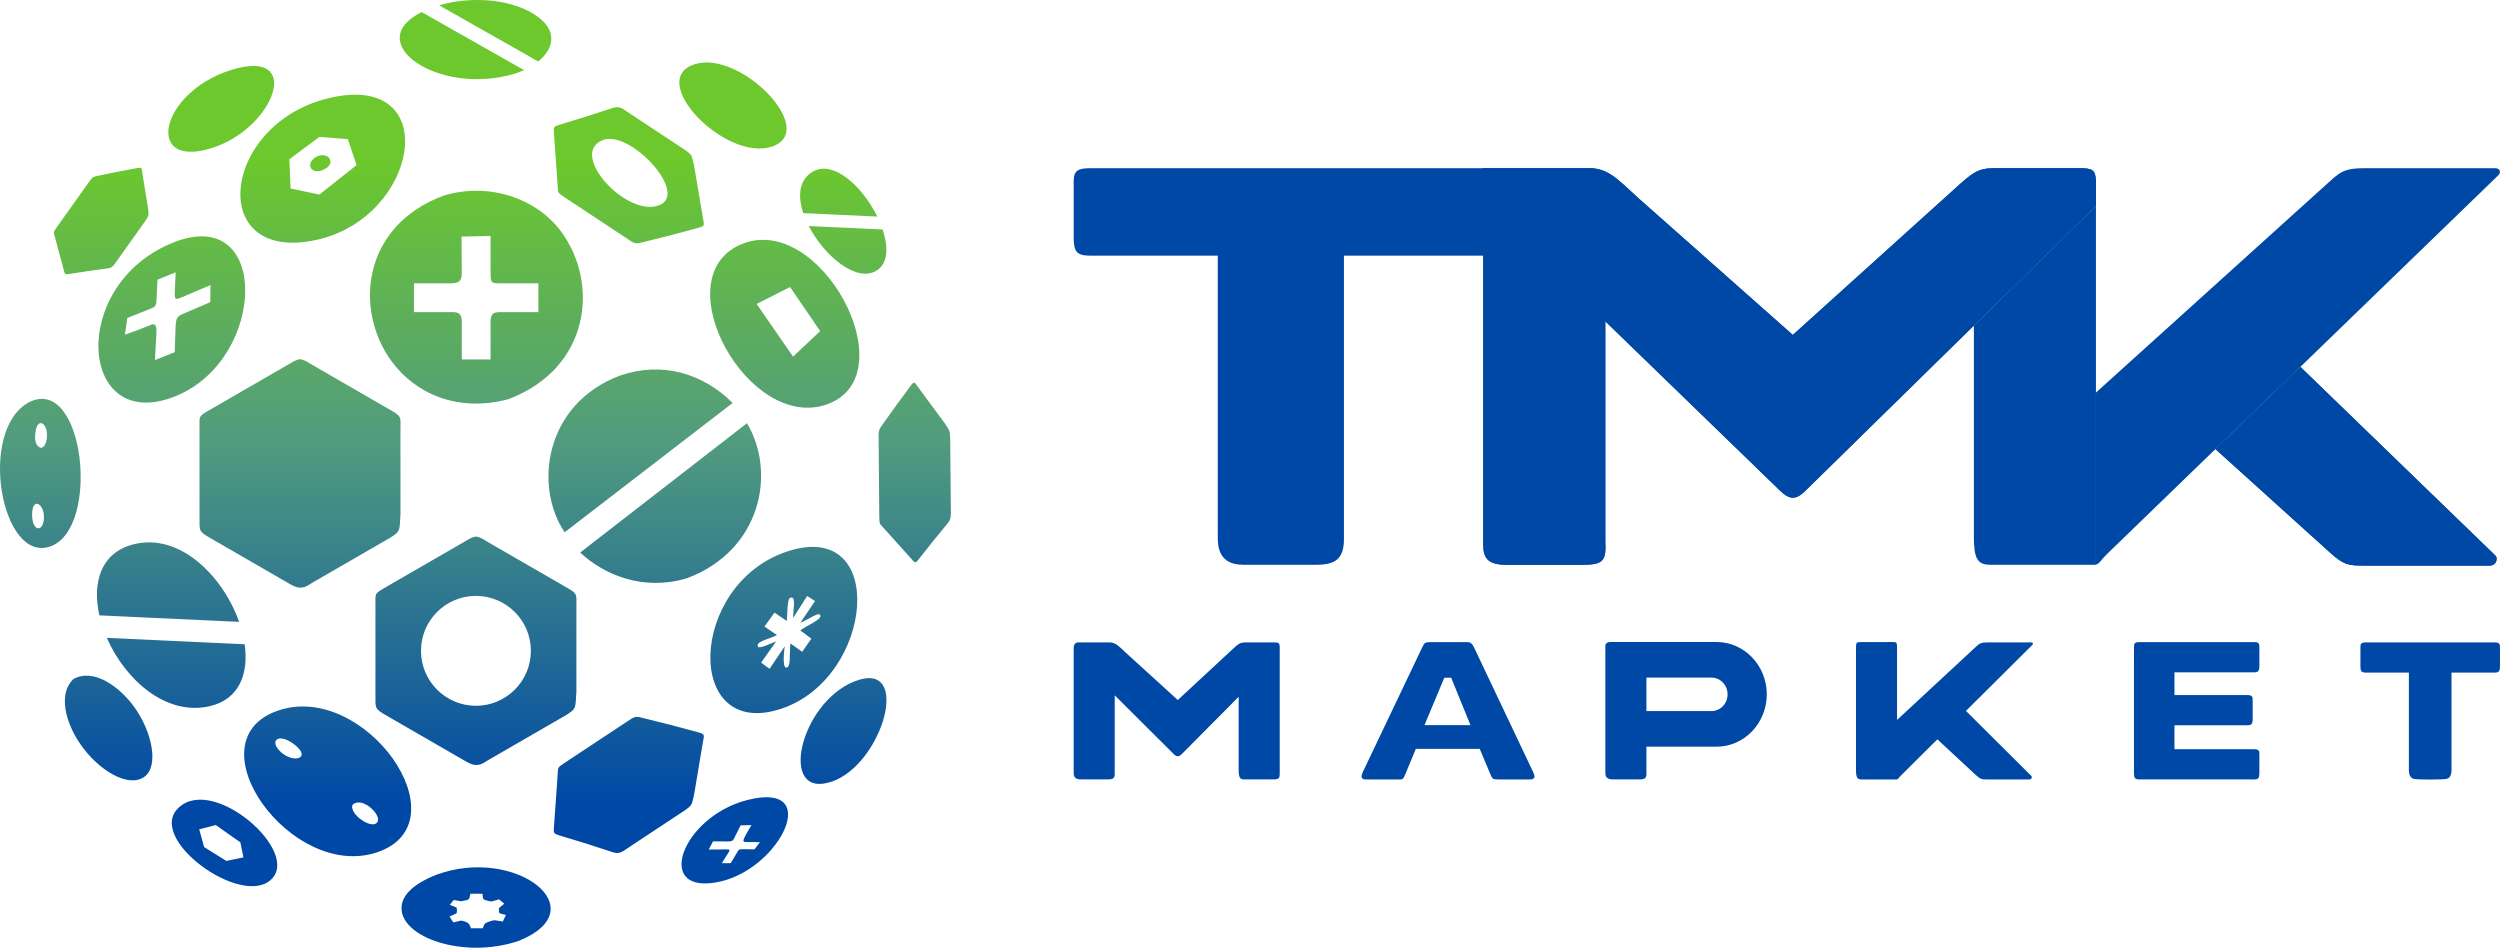 <svg width="153" height="58" viewBox="0 0 153 58" fill="none" xmlns="http://www.w3.org/2000/svg">
    <g clip-path="url(#clip0_735_3709)">
        <path fill-rule="evenodd" clip-rule="evenodd" d="M27.198 11.956C22.162 13.785 21.639 18.97 23.983 22.134C25.421 24.074 27.984 25.258 31.108 24.432C36.149 22.527 36.672 17.318 34.334 14.162C32.856 12.167 30.002 11.139 27.198 11.956ZM6.01 10.756C6.4 10.674 6.787 10.595 7.173 10.516C7.589 10.435 8.003 10.357 8.413 10.283C8.698 10.233 8.665 10.294 8.71 10.576C8.984 12.265 8.997 12.346 8.979 12.234C8.961 12.123 8.912 11.82 9.061 12.741C9.099 13.175 9.138 13.16 8.895 13.519C8.585 13.954 8.279 14.384 7.975 14.811C7.683 15.222 7.392 15.631 7.103 16.036C6.897 16.364 6.774 16.406 6.522 16.436C6.158 16.483 5.794 16.532 5.427 16.584C5.051 16.639 4.673 16.697 4.293 16.759C3.953 16.815 3.975 16.792 3.895 16.494C3.613 15.445 3.52 15.098 3.475 14.932C3.431 14.765 3.432 14.776 3.343 14.443C3.279 14.207 3.25 14.224 3.462 13.924C3.79 13.464 4.121 12.999 4.454 12.531C4.78 12.072 5.045 11.701 5.375 11.237C5.655 10.835 5.663 10.821 6.01 10.756ZM54.014 25.979C54.293 25.584 54.571 25.196 54.849 24.807C55.151 24.393 55.452 23.984 55.754 23.582C55.963 23.306 55.972 23.401 56.185 23.69C57.457 25.413 57.515 25.493 57.434 25.381C57.353 25.271 57.122 24.959 57.816 25.899C58.115 26.366 58.138 26.319 58.154 26.918C58.16 27.655 58.167 28.384 58.172 29.108C58.179 29.805 58.185 30.497 58.191 31.184C58.219 31.719 58.14 31.863 57.946 32.091C57.668 32.425 57.39 32.763 57.112 33.106C56.828 33.46 56.544 33.818 56.261 34.181C56.008 34.508 56.013 34.465 55.761 34.185C54.877 33.2 54.582 32.873 54.444 32.719C54.307 32.565 54.312 32.574 54.031 32.262C53.832 32.041 53.817 32.083 53.813 31.575C53.806 30.794 53.799 30.007 53.792 29.214C53.785 28.437 53.78 27.807 53.774 27.021C53.762 26.345 53.761 26.322 54.014 25.979ZM39.37 14.816C39.923 14.681 40.47 14.543 41.017 14.406C41.605 14.253 42.188 14.097 42.764 13.937C43.163 13.825 43.091 13.763 43.019 13.343C42.597 10.834 42.576 10.714 42.604 10.88C42.633 11.045 42.708 11.495 42.477 10.127C42.326 9.503 42.383 9.499 41.896 9.158C41.285 8.754 40.681 8.354 40.079 7.959C39.502 7.576 38.928 7.197 38.359 6.821C37.934 6.498 37.751 6.519 37.404 6.638C36.903 6.805 36.399 6.97 35.889 7.131C35.366 7.295 34.841 7.455 34.31 7.613C33.835 7.752 33.874 7.769 33.907 8.233C34.023 9.863 34.061 10.4 34.08 10.659C34.098 10.919 34.095 10.901 34.132 11.419C34.157 11.786 34.11 11.782 34.531 12.06C35.178 12.488 35.831 12.919 36.489 13.354C37.132 13.78 37.655 14.125 38.306 14.555C38.863 14.933 38.88 14.947 39.37 14.816ZM40.37 12.549C38.387 13.379 34.726 9.392 36.906 8.566C38.56 7.938 42.151 11.804 40.37 12.549ZM39.37 43.947C39.923 44.082 40.47 44.219 41.017 44.357C41.605 44.51 42.188 44.665 42.764 44.825C43.163 44.938 43.091 45 43.019 45.42C42.597 47.928 42.576 48.049 42.604 47.883C42.633 47.718 42.708 47.268 42.477 48.636C42.326 49.26 42.383 49.263 41.896 49.605C41.285 50.008 40.681 50.408 40.079 50.804C39.502 51.187 38.928 51.566 38.359 51.942C37.934 52.264 37.751 52.244 37.404 52.124C36.903 51.958 36.399 51.793 35.889 51.631C35.366 51.468 34.841 51.307 34.31 51.15C33.835 51.011 33.874 50.993 33.907 50.53C34.023 48.9 34.061 48.362 34.08 48.103C34.098 47.844 34.095 47.861 34.132 47.343C34.157 46.976 34.11 46.981 34.531 46.702C35.178 46.275 35.831 45.843 36.489 45.408C37.132 44.982 37.655 44.638 38.306 44.207C38.863 43.83 38.88 43.816 39.37 43.947ZM29.827 33.154C30.618 33.611 31.41 34.068 32.201 34.525C33.058 35.019 33.914 35.514 34.771 36.009C35.365 36.351 35.275 36.429 35.275 37.114C35.275 45.254 35.275 37.892 35.275 42.333C35.207 43.33 35.294 43.355 34.651 43.762C33.834 44.234 33.017 44.705 32.201 45.177C31.412 45.633 30.622 46.089 29.833 46.544C29.25 46.959 28.966 46.863 28.418 46.543C27.629 46.088 26.841 45.632 26.051 45.177C25.247 44.712 24.442 44.247 23.637 43.783C22.921 43.369 22.977 43.352 22.977 42.547C22.977 36.864 22.977 38.796 22.977 36.99C22.977 36.351 22.911 36.339 23.472 36.014C24.332 35.518 25.192 35.021 26.051 34.525C26.888 34.042 27.563 33.652 28.399 33.169C29.109 32.745 29.13 32.727 29.827 33.154ZM29.127 36.469C30.984 36.469 32.489 37.974 32.489 39.831C32.489 41.688 30.984 43.194 29.127 43.194C27.27 43.194 25.765 41.688 25.765 39.831C25.765 37.974 27.27 36.469 29.127 36.469ZM19.06 22.3C19.852 22.757 20.643 23.214 21.434 23.671C22.291 24.166 23.148 24.66 24.004 25.155C24.598 25.498 24.509 25.575 24.509 26.26C24.509 34.4 24.509 27.038 24.509 31.479C24.441 32.476 24.528 32.502 23.884 32.908C23.067 33.38 22.251 33.852 21.434 34.323C20.645 34.779 19.856 35.235 19.067 35.69C18.483 36.105 18.199 36.009 17.651 35.69C16.862 35.234 16.074 34.779 15.285 34.323C14.48 33.858 13.675 33.394 12.871 32.929C12.154 32.515 12.21 32.499 12.21 31.693C12.21 26.011 12.21 27.943 12.21 26.137C12.21 25.498 12.144 25.485 12.705 25.161C13.565 24.664 14.425 24.168 15.285 23.671C16.121 23.188 16.797 22.798 17.633 22.315C18.342 21.892 18.363 21.874 19.06 22.3ZM4.499 41.555C3.556 42.418 3.979 44.191 4.924 45.552C6.035 47.152 7.857 48.246 8.838 47.538C9.733 46.891 9.327 44.786 8.191 43.234C7.311 42.03 5.735 40.868 4.499 41.555ZM14.099 4.298C9.761 5.69 8.811 10.365 12.963 9.06C16.841 7.841 18.625 2.847 14.099 4.298ZM52.316 41.693C48.92 43.014 47.606 48.962 50.903 47.835C54.059 46.756 55.841 40.321 52.316 41.693ZM49.669 10.549C48.887 11.063 48.821 12.027 49.159 13.043L53.691 13.254C52.785 11.41 50.964 9.699 49.669 10.549ZM49.496 13.833C50.446 15.672 52.452 17.354 53.68 16.538C54.353 16.09 54.373 15.103 54.017 14.043L49.496 13.833ZM45.751 48.957C41.66 49.991 39.94 54.916 44.12 53.941C47.784 53.086 50.365 47.79 45.751 48.957ZM44.722 52.825L44.172 52.83L44.626 52.104C44.688 51.956 44.6 51.989 44.328 51.984L43.377 51.991L43.637 51.49L44.522 51.497C44.774 51.499 44.875 51.475 44.977 51.205L45.326 50.511L45.989 50.493C45.859 50.726 45.676 51.016 45.559 51.257C45.497 51.386 45.443 51.533 45.622 51.531L46.506 51.539L46.175 51.98L45.465 51.969C45.273 51.952 45.169 52.026 45.13 52.136L44.722 52.825ZM11.16 49.25C8.597 50.977 14.342 55.328 16.397 53.98C18.693 52.474 13.482 47.686 11.16 49.25ZM13.851 52.688L14.898 52.473L14.713 51.553L13.204 50.493L12.192 50.755L12.492 51.839L13.851 52.688ZM42.52 3.929C39.52 4.875 44.372 9.904 47.229 8.975C50.155 8.023 45.334 3.042 42.52 3.929ZM26.719 53.531C25.182 54.133 24.61 54.846 24.575 55.52C24.48 57.362 28.39 58.725 31.75 57.58C36.559 55.642 31.545 51.76 26.719 53.531ZM27.766 55.08L27.53 55.373L27.909 55.526C27.957 55.532 27.964 55.629 27.964 55.723C27.964 55.812 27.961 55.898 27.9 55.919L27.51 56.089L27.744 56.453L28.154 56.351C28.234 56.337 28.313 56.344 28.481 56.41C28.723 56.5 28.743 56.593 28.82 56.813L29.544 56.808C29.608 56.643 29.628 56.587 29.68 56.532C29.769 56.435 30.149 56.319 30.286 56.318L30.772 56.398L30.96 55.995C30.663 55.919 30.569 55.921 30.536 55.82L30.536 55.585C30.553 55.536 30.766 55.404 30.858 55.305L30.538 55.038L30.208 55.138C30.101 55.177 30.033 55.171 29.932 55.148C29.486 55.047 29.573 55.038 29.528 54.699L28.789 54.697C28.736 54.902 28.761 54.987 28.606 55.08L28.218 55.157L27.766 55.08ZM25.808 0.741C22.079 2.582 26.808 5.896 31.465 4.52C31.675 4.458 31.879 4.381 32.074 4.292L25.808 0.741ZM32.939 3.762C33.913 2.966 34.201 1.805 32.642 0.844C31.074 -0.122 28.656 -0.207 26.879 0.327L32.939 3.762ZM1.809 24.599C-1.419 26.271 0.076 34.608 3.134 33.421C6.154 32.248 5.156 22.987 1.809 24.599ZM2.172 26.481C2.172 26.481 2.024 27.213 2.464 27.395C2.623 27.46 2.846 27.216 2.875 26.733C2.929 25.841 2.248 25.52 2.172 26.481ZM1.968 31.38C1.913 32.516 2.633 32.645 2.688 31.726C2.739 30.877 2.017 30.389 1.968 31.38ZM10.625 14.835C4.094 17.417 4.835 26.725 10.823 24.213C16.339 21.901 16.532 12.498 10.625 14.835ZM9.641 17.116L10.751 16.666C10.752 16.668 10.7 17.662 10.695 17.963C10.686 18.416 10.79 18.332 11.306 18.117L12.883 17.447L12.867 18.49L11.107 19.25C10.733 19.438 10.789 19.639 10.745 19.995L10.693 21.555L9.483 22.038L9.573 20.366C9.588 20.066 9.573 19.736 9.228 19.884C8.701 20.103 8.183 20.299 7.642 20.482C7.719 19.994 7.728 19.927 7.789 19.462L9.175 18.907C9.537 18.784 9.563 18.666 9.577 18.359L9.641 17.116ZM20.428 5.938C13.514 7.333 12.507 16.23 19.419 14.67C25.597 13.276 27.108 4.589 20.428 5.938ZM17.709 9.748L17.783 11.535L19.549 11.907L21.822 10.102L21.291 8.517L19.55 8.376L17.709 9.748ZM19.37 9.586C18.581 10.039 19.106 10.807 19.904 10.328C20.566 9.954 20.102 9.25 19.37 9.586ZM8.148 33.317C6.144 33.839 5.638 35.69 6.083 37.66L14.633 38.058C13.655 35.275 11.005 32.573 8.148 33.317ZM6.538 39.036C7.646 41.571 10.136 43.837 12.831 43.219C14.653 42.801 15.228 41.218 14.974 39.428L6.538 39.036ZM48.193 33.744C42.08 35.752 41.854 45.362 47.821 43.372C53.516 41.474 54.356 31.72 48.193 33.744ZM47.549 38.867C47.124 39.104 46.2 39.256 46.39 39.581C46.484 39.729 47.285 39.326 47.498 39.254L46.582 40.551L47.097 40.934L48.025 39.555C48.009 39.68 47.852 40.829 48.112 40.857C48.417 40.855 48.301 40.162 48.372 39.374L49.095 39.89L49.656 39.083L48.981 38.587C49.207 38.351 50.546 37.832 50.137 37.592C49.995 37.531 49.255 38.028 48.991 38.102L49.878 36.784L49.4 36.472L48.542 37.817C48.532 37.324 48.721 36.55 48.433 36.57C48.138 36.544 48.221 37.387 48.15 38.003L47.401 37.492L46.785 38.343L47.549 38.867ZM16.962 43.506C11.675 45.389 17.845 53.938 23.091 52.156C28.465 50.331 22.301 41.604 16.962 43.506ZM22.706 49.455C22.705 49.454 22.129 48.903 21.638 49.198C21.46 49.304 21.537 49.694 21.981 50.069C23.023 50.901 23.578 50.218 22.706 49.455ZM18.091 45.623C17.035 44.755 16.394 45.357 17.24 46.07C18.023 46.728 19.012 46.382 18.091 45.623ZM45.306 14.975C40.599 17.054 45.823 26.481 50.634 24.739C55.584 22.947 50.16 12.83 45.306 14.975ZM46.307 18.602L48.535 21.825L50.193 20.264L48.352 17.567L46.307 18.602ZM37.959 22.98C33.292 24.727 32.677 29.804 34.557 32.575L44.839 24.661C43.033 22.866 40.545 22.094 37.959 22.98ZM35.507 33.816C36.925 35.139 39.324 36.213 42.064 35.381C46.584 33.675 47.521 28.928 45.716 25.899L35.507 33.816ZM30.022 14.441C30.022 15.161 30.022 15.882 30.022 16.602C30.022 17.397 30.053 17.339 30.794 17.339H32.948V19.101C32.168 19.101 31.389 19.101 30.609 19.101C30.12 19.101 30.022 19.261 30.022 19.76V21.999H28.261C28.261 21.247 28.261 20.497 28.261 19.745C28.261 19.313 28.187 19.101 27.697 19.101H25.334V17.339H27.598C28.209 17.339 28.261 17.066 28.261 16.662L28.245 14.478L30.022 14.441Z" fill="url(#paint0_linear_735_3709)"/>
        <path d="M93.592 47.702C92.969 47.702 92.347 47.702 91.725 47.702C91.34 47.702 91.335 47.682 91.185 47.322L90.561 45.831H86.649C86.446 46.319 86.244 46.808 86.042 47.296C85.846 47.768 85.889 47.702 85.353 47.702C84.735 47.702 84.273 47.702 83.655 47.702C83.269 47.73 83.27 47.528 83.427 47.199C84.631 44.673 85.835 42.147 87.039 39.621C87.181 39.322 87.212 39.297 87.614 39.297C88.293 39.297 88.972 39.297 89.651 39.297C89.95 39.297 90.056 39.287 90.223 39.648C91.422 42.176 92.622 44.705 93.821 47.233C93.985 47.586 93.929 47.702 93.592 47.702ZM89.993 44.379L88.812 41.475L88.39 41.48L87.178 44.379H89.993Z" fill="#0048A5"/>
        <path d="M100.761 47.2C100.783 47.626 100.717 47.701 100.284 47.701C99.784 47.701 99.218 47.701 98.718 47.701C98.223 47.701 98.248 47.442 98.248 47.147C98.248 44.644 98.248 42.141 98.248 39.637C98.209 39.369 98.367 39.283 98.594 39.291H99.079H100.383H100.761H105.062C106.748 39.291 108.127 40.732 108.127 42.494V42.494C108.127 44.255 106.747 45.697 105.062 45.697H100.761V47.2ZM100.761 41.469V43.519H104.747C105.286 43.519 105.728 43.057 105.728 42.494C105.728 41.93 105.287 41.469 104.747 41.469H100.761Z" fill="#0048A5"/>
        <path d="M137.737 47.701H137.648H137.504H137.364H137.228H137.095H136.966H136.839H136.716H136.595H136.478H136.363H136.251H136.141H136.033H135.927H135.824H135.722H135.622H135.524H135.427H135.332H135.238H135.145H135.053H134.963H134.872H134.783H134.694H134.605H134.517H134.429H134.341H134.253H134.164H134.075H133.986H133.896H133.805H133.714H133.621H133.527H133.432H133.336H133.238H133.139H133.038H132.935H132.829H132.722H132.613H132.501H132.387H132.27H132.15H132.027H131.972H130.928C130.655 47.701 130.599 47.607 130.599 47.315V46.508L130.598 46.507V40.52L130.6 40.518V39.663C130.59 39.386 130.623 39.297 130.947 39.297H131.438H131.872L131.873 39.297H138.106V39.312C138.264 39.347 138.282 39.449 138.274 39.663C138.274 40.055 138.274 40.368 138.274 40.76C138.274 41.052 138.218 41.147 137.946 41.147H133.077V42.538H137.141H137.516C137.84 42.538 137.873 42.627 137.863 42.904C137.863 43.295 137.863 43.608 137.863 44C137.863 44.097 137.857 44.171 137.839 44.229V44.242H137.834C137.795 44.348 137.71 44.387 137.535 44.387H133.077V45.852H137.552H137.927C138.251 45.852 138.284 45.941 138.274 46.218C138.274 46.61 138.274 46.923 138.274 47.315C138.274 47.607 138.218 47.702 137.946 47.702H137.737L137.737 47.701Z" fill="#0048A5"/>
        <path d="M150.074 41.164H150.033V47.128C150.033 47.235 150.023 47.367 149.963 47.477L149.963 47.478L149.962 47.48C149.919 47.567 149.853 47.623 149.765 47.657L149.76 47.658L149.758 47.659C149.59 47.726 147.866 47.727 147.698 47.659L147.696 47.658L147.692 47.657C147.603 47.623 147.537 47.567 147.495 47.48L147.494 47.478L147.493 47.477C147.434 47.366 147.423 47.235 147.423 47.128V41.164C146.545 41.164 145.666 41.164 144.787 41.164C144.514 41.164 144.458 41.069 144.458 40.777C144.458 40.385 144.458 40.072 144.458 39.68C144.449 39.403 144.482 39.314 144.806 39.314H145.326H152.276H152.651C152.975 39.314 153.008 39.403 152.998 39.68C152.998 40.072 152.998 40.385 152.998 40.777C152.998 41.069 152.942 41.164 152.67 41.164C151.805 41.164 150.939 41.164 150.074 41.164H150.074Z" fill="#0048A5"/>
        <path fill-rule="evenodd" clip-rule="evenodd" d="M65.708 39.778C65.697 39.379 65.827 39.306 66.053 39.315C66.745 39.315 67.15 39.315 67.842 39.315C68.26 39.299 68.441 39.514 68.915 39.96L72.08 42.841C73.186 41.815 74.293 40.789 75.399 39.763C75.784 39.406 75.883 39.314 76.237 39.314C76.844 39.314 77.359 39.314 77.966 39.314C78.251 39.314 78.309 39.346 78.319 39.587C78.32 39.623 78.321 39.666 78.32 39.713L78.319 40.111V47.291C78.319 47.604 78.311 47.701 77.912 47.701C77.293 47.701 76.76 47.701 76.141 47.701C75.881 47.701 75.806 47.57 75.806 47.107V42.643L75.794 42.655L75.701 42.749L75.607 42.843C74.516 43.942 73.426 45.042 72.334 46.141C72.148 46.329 72.017 46.333 71.822 46.139L68.221 42.553C68.221 44.041 68.221 45.712 68.221 47.2C68.242 47.626 68.177 47.701 67.744 47.701C67.244 47.701 66.678 47.701 66.177 47.701C65.683 47.701 65.708 47.442 65.708 47.146C65.708 44.643 65.708 42.281 65.708 39.777L65.708 39.778Z" fill="#0048A5"/>
        <path fill-rule="evenodd" clip-rule="evenodd" d="M121.625 47.702C122.484 47.702 123.343 47.702 124.202 47.702C124.35 47.702 124.372 47.542 124.323 47.493L120.316 43.508L124.38 39.467C124.439 39.407 124.428 39.315 124.31 39.315C123.399 39.315 122.538 39.315 121.627 39.315C121.241 39.315 121.151 39.384 120.967 39.543C119.344 41.049 117.721 42.555 116.099 44.061V39.768C116.099 39.266 116.105 39.291 115.712 39.292C115.154 39.293 114.596 39.294 114.038 39.295C113.566 39.295 113.586 39.255 113.586 39.815C113.586 42.263 113.586 44.66 113.586 47.108C113.586 47.571 113.661 47.702 113.921 47.702C114.647 47.702 115.373 47.702 116.099 47.702C116.195 47.658 116.193 47.608 116.317 47.484L118.567 45.247L118.596 45.273L118.633 45.307L118.67 45.341L118.706 45.376L118.743 45.41L118.78 45.444L118.817 45.479L118.854 45.513L118.891 45.547L118.928 45.581L118.965 45.616L119.002 45.65L119.039 45.684L119.076 45.719L119.113 45.753L119.149 45.787L119.186 45.822L119.223 45.856L119.26 45.89L119.297 45.924L119.334 45.959L119.371 45.993L119.519 46.13L119.556 46.164L119.593 46.199L119.629 46.233L119.666 46.267L119.703 46.302L119.74 46.336L119.888 46.473L119.925 46.508L119.962 46.542L119.999 46.576L120.036 46.611L120.073 46.645L120.109 46.679L120.183 46.748L120.22 46.782L120.257 46.816L120.294 46.85L120.331 46.885L120.368 46.919L120.405 46.953L120.442 46.988L120.479 47.022L120.516 47.056L120.552 47.091L120.589 47.125L120.626 47.159L120.663 47.194L120.7 47.228L120.737 47.262L120.774 47.297L120.811 47.331L120.848 47.365L120.885 47.399L120.922 47.434C121.211 47.702 121.312 47.702 121.623 47.702L121.625 47.702Z" fill="#0048A5"/>
        <path fill-rule="evenodd" clip-rule="evenodd" d="M144.703 34.613C147.257 34.613 149.812 34.613 152.365 34.613C152.805 34.613 152.871 34.15 152.726 34.011L140.784 22.453L135.586 27.485C137.93 29.601 140.273 31.718 142.617 33.836C143.478 34.613 143.78 34.613 144.703 34.613Z" fill="#0048A5"/>
        <path fill-rule="evenodd" clip-rule="evenodd" d="M90.774 10.293H90.947C93.005 10.293 95.063 10.293 97.121 10.293C98.362 10.248 98.9 10.871 100.309 12.162L109.72 20.498C113.01 17.529 116.299 14.56 119.589 11.591C120.735 10.556 121.027 10.293 122.08 10.293C123.884 10.293 125.417 10.293 127.221 10.293C128.069 10.293 128.241 10.384 128.27 11.081C128.275 11.188 128.276 11.309 128.275 11.446L128.27 12.599C122.339 18.415 116.408 24.232 110.477 30.048C109.922 30.593 109.533 30.603 108.954 30.042L98.245 19.665C98.245 23.971 98.245 28.805 98.245 33.113C98.31 34.346 98.115 34.564 96.829 34.564C95.34 34.564 93.658 34.564 92.17 34.564C90.7 34.564 90.774 33.814 90.774 32.959V10.293L90.774 10.293Z" fill="#0048A5"/>
        <path fill-rule="evenodd" clip-rule="evenodd" d="M128.272 12.6V34.564C126.113 34.564 123.955 34.564 121.797 34.564C121.024 34.564 120.801 34.185 120.801 32.846V19.926L128.272 12.599V12.6Z" fill="#0048A5"/>
        <path fill-rule="evenodd" clip-rule="evenodd" d="M144.706 10.293C147.414 10.293 149.974 10.293 152.682 10.293C153.036 10.292 153.068 10.561 152.891 10.733C144.9 18.467 136.91 26.201 128.919 33.935C128.55 34.293 128.555 34.438 128.27 34.564V24.027C133.094 19.67 137.918 15.312 142.743 10.954C143.291 10.494 143.558 10.293 144.706 10.293V10.293Z" fill="#0048A5"/>
        <path fill-rule="evenodd" clip-rule="evenodd" d="M90.774 10.293H90.947C93.005 10.293 95.063 10.293 97.121 10.293C98.362 10.248 98.9 10.871 100.309 12.162L109.72 20.498C113.01 17.529 116.299 14.56 119.589 11.591C120.735 10.556 121.027 10.293 122.08 10.293C123.884 10.293 125.417 10.293 127.221 10.293C128.069 10.293 128.241 10.384 128.27 11.081C128.275 11.188 128.276 11.309 128.275 11.446L128.27 12.599C122.339 18.415 116.408 24.232 110.477 30.048C109.922 30.593 109.533 30.603 108.954 30.042L98.245 19.665C98.245 23.971 98.245 28.805 98.245 33.113C98.31 34.346 98.115 34.564 96.829 34.564C95.34 34.564 93.658 34.564 92.17 34.564C90.7 34.564 90.774 33.814 90.774 32.959V10.293L90.774 10.293Z" fill="#0048A5"/>
        <path fill-rule="evenodd" clip-rule="evenodd" d="M144.703 34.613C147.257 34.613 149.812 34.613 152.365 34.613C152.805 34.613 152.871 34.15 152.726 34.011L140.784 22.453L135.586 27.485C137.93 29.601 140.273 31.718 142.617 33.836C143.478 34.613 143.78 34.613 144.703 34.613Z" fill="#0048A5"/>
        <path d="M91.119 15.645H82.249C82.249 21.284 82.249 27.359 82.249 32.998C82.249 34.247 81.671 34.564 80.546 34.564C78.882 34.564 77.749 34.564 76.086 34.564C74.665 34.564 74.527 33.566 74.527 32.906V15.645C71.928 15.645 69.286 15.645 66.687 15.645C65.877 15.645 65.711 15.371 65.711 14.525C65.711 13.391 65.711 12.486 65.711 11.352C65.683 10.55 65.781 10.293 66.744 10.293H91.118V15.645L91.119 15.645Z" fill="#0048A5"/>
    </g>
    <defs>
        <linearGradient id="paint0_linear_735_3709" x1="21.363" y1="49.17" x2="21.363" y2="9.845" gradientUnits="userSpaceOnUse">
            <stop stop-color="#0048A5"/>
            <stop offset="0.561" stop-color="#519B7F"/>
            <stop offset="1" stop-color="#6CC82D"/>
        </linearGradient>
        <clipPath id="clip0_735_3709">
            <rect width="153" height="58" fill="white"/>
        </clipPath>
    </defs>
</svg>
